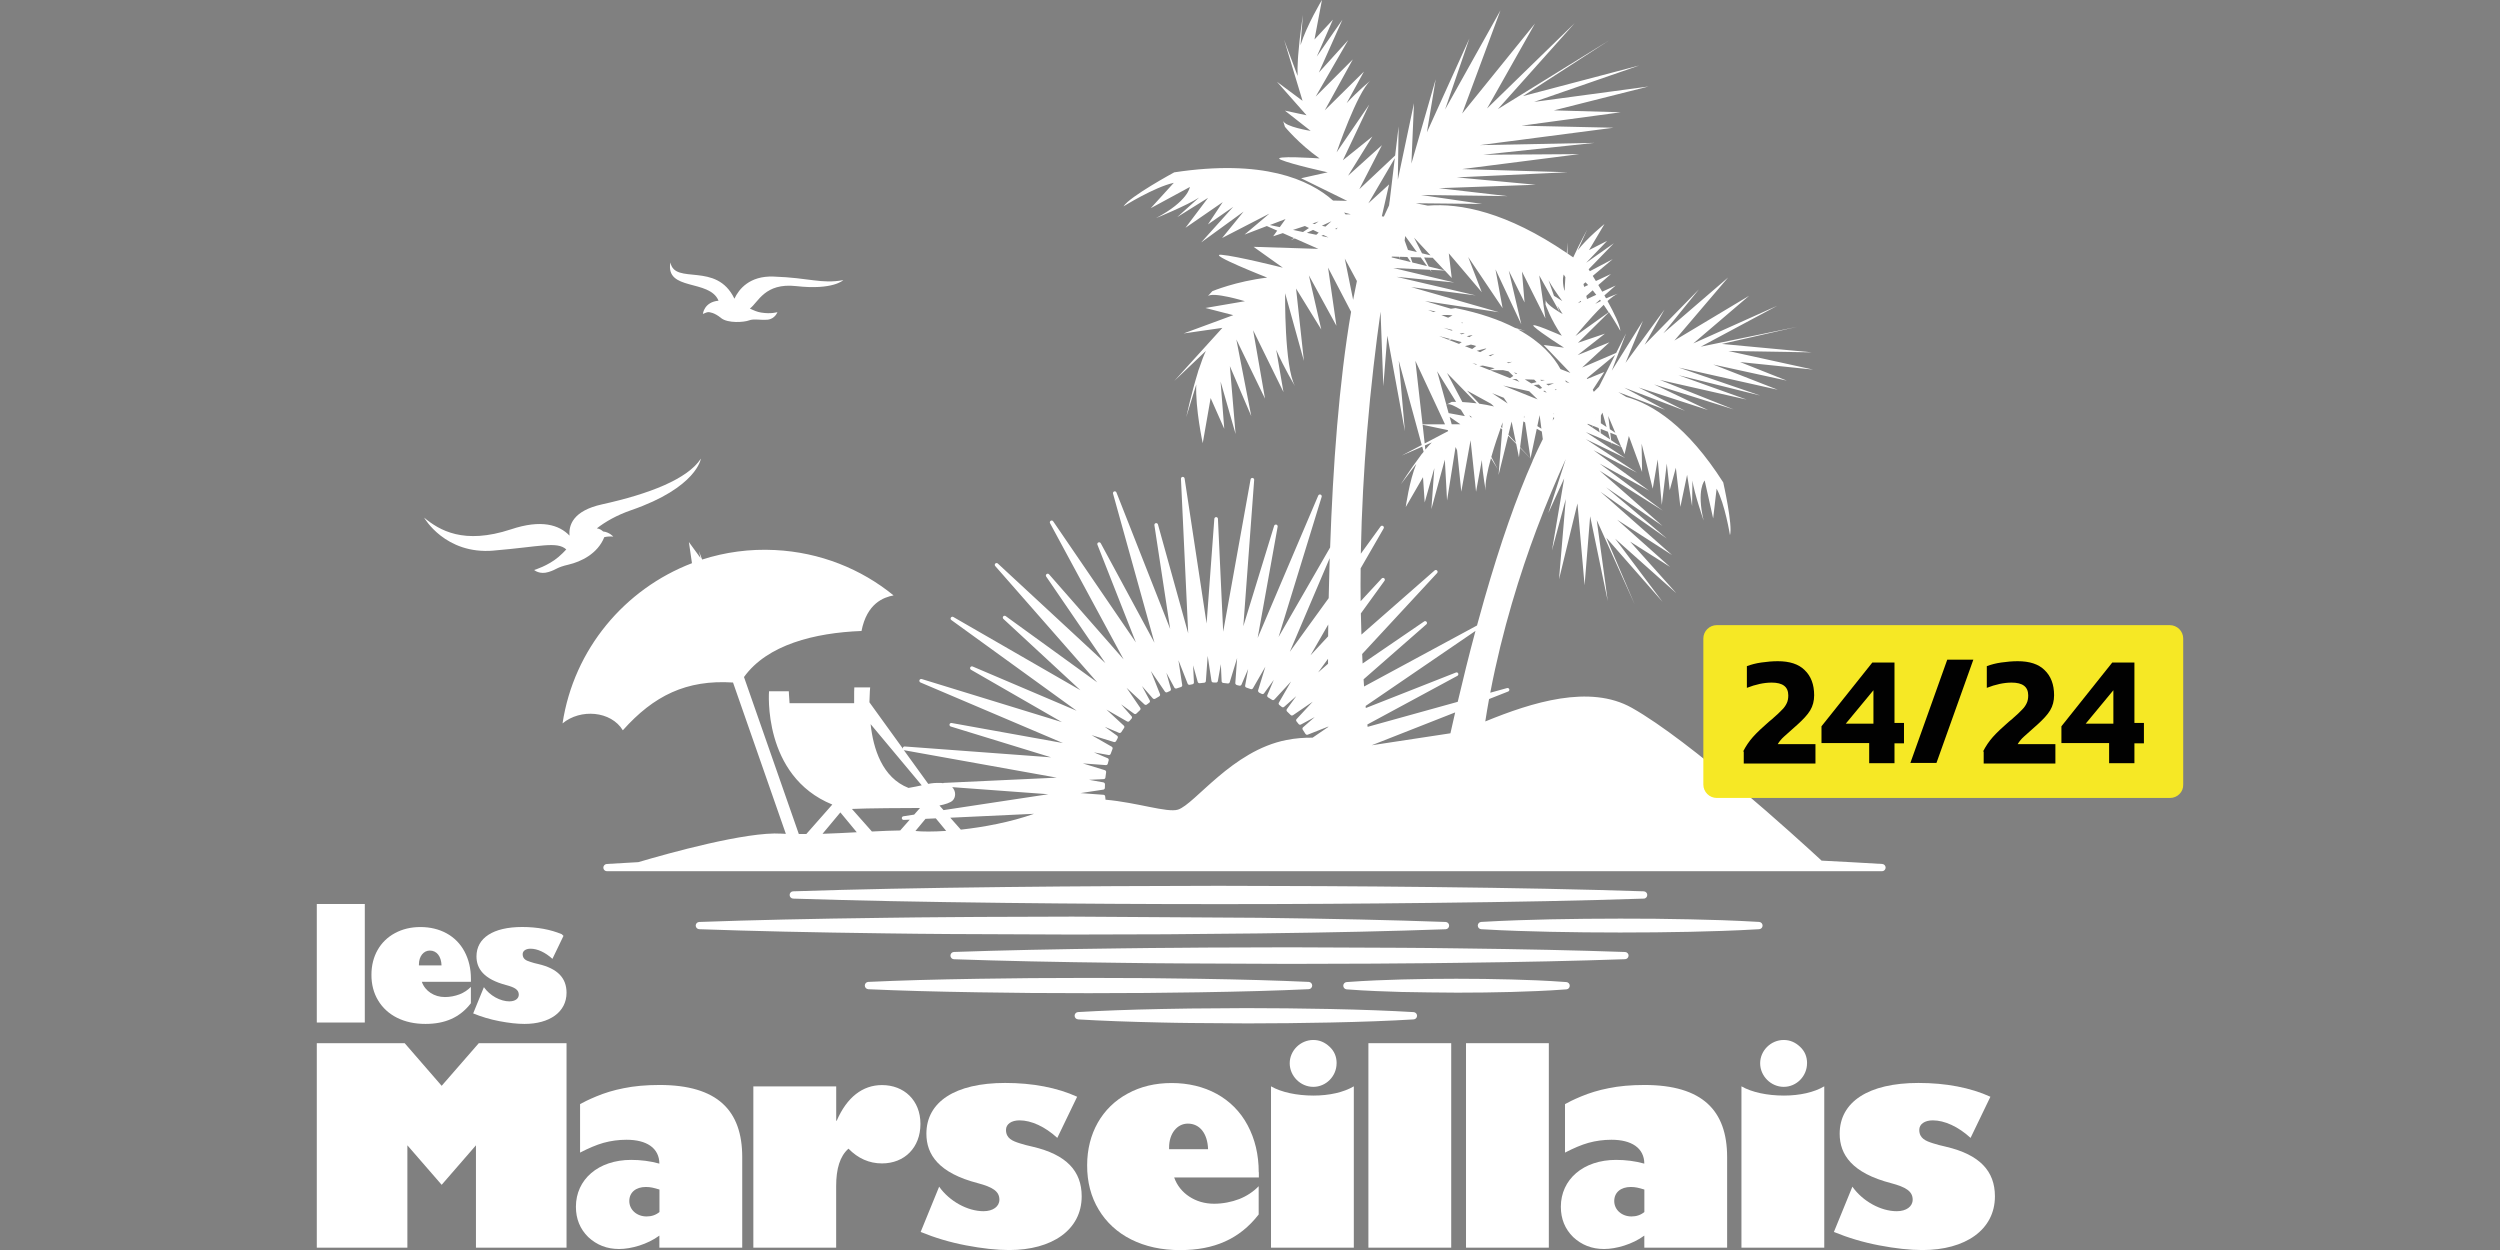 <?xml version="1.0" encoding="utf-8"?>
<svg xmlns="http://www.w3.org/2000/svg" id="Calque_2" data-name="Calque 2" viewBox="0 0 576 288">
  <rect x="0" y="0" width="576" height="288" fill="#808080" stroke="none"/>
  <defs>
    <style>
      .cls-1 {
        fill: #010101;
      }

      .cls-1, .cls-2, .cls-3 {
        stroke-width: 0px;
      }

      .cls-2 {
        fill: #f6e825;
      }

      .cls-3 {
        fill: #fff;
      }
    </style>
  </defs>
  <g id="THE_YORKSHIRE_VET" data-name="THE YORKSHIRE VET">
    <path class="cls-3" d="M468.72,186.21h0c-.55.61-.37.4,0,0Z"/>
    <path class="cls-3" d="M370,51.06h0c0-.11.01-.2.01-.26,0,.05,0,.13-.01.26Z"/>
    <path class="cls-3" d="M339.19,187.33c-3.86.34-4.17,3.52-4.17,3.52,0,0,1.06-.49,1.4-.49s1.67.11,3.44,1.59c1.82,1.44,6.09,1.1,7.38.6,1.29-.49,2.84-.04,4.88-.19,2-.19,2.65-2,2.65-2,0,0-1.67.57-4.35.11-.99-.15-1.93-.57-2.95-1.06,2.23-1.63,3.9-6.89,12.3-5.94,9.73,1.1,12.45-1.59,12.45-1.59-5.9,1.06-8.82-.6-18.51-.95-6.32-.23-9.16,3.33-10.33,5.87-4.77-9.95-15.78-3.48-16.96-9.61-1.4,7.68,10.37,4.35,12.75,10.15h.02Z"/>
    <path class="cls-3" d="M241.95,114.58h0c-.53.58-.35.38,0,0Z"/>
    <path class="cls-3" d="M327.64,115.43h0c0-.11,0-.19,0-.25,0,.05,0,.12,0,.25Z"/>
    <polygon class="cls-3" points="310.32 199.44 312.24 199.44 307.57 197.45 310.32 199.44"/>
    <polygon class="cls-3" points="318.16 199.44 324.6 199.44 310.79 195.2 318.16 199.44"/>
    <polygon class="cls-3" points="244.42 199.44 246.46 199.44 249.23 197.55 244.42 199.44"/>
    <polygon class="cls-3" points="228.51 199.44 238.68 199.44 249.45 193.63 228.51 199.44"/>
    <polygon class="cls-3" points="93.86 263.88 101.76 272.98 109.66 263.88 109.66 287.46 130.53 287.46 130.53 240.35 110.31 240.35 101.76 250.17 93.24 240.35 72.99 240.35 72.99 287.46 93.86 287.46 93.86 263.88"/>
    <path class="cls-3" d="M171.01,287.46v-20.87c0-10.74-5.71-16.61-19.05-16.61-3.12,0-5.87.25-8.24.74-2.38.46-4.44,1.11-6.3,1.88s-3.06,1.39-3.77,1.79v11.17c1.97-1.02,3.77-1.79,5.4-2.25,1.7-.47,3.49-.71,5.31-.71,2.31,0,4.17.47,5.49,1.39s2.07,2.35,2.07,4.11c-2.1-.59-4.29-.86-6.51-.86-7.56,0-12.72,4.51-12.72,10.8,0,2.81.96,5.13,2.84,6.98,1.95,1.82,4.29,2.75,7.1,2.75s6.58-1.08,9.29-3.09v2.78h19.09ZM148.97,280.27c-2.25,0-3.98-1.54-3.98-3.55s1.54-3.24,3.8-3.24c1.11,0,1.82.19,3.15.59v5.18c-.83.68-1.82,1.02-2.96,1.02h-.01Z"/>
    <path class="cls-3" d="M173.57,250.29v37.17h19.08v-14.17c0-3.98.86-6.91,2.84-8.64,2.19,2.25,4.78,3.4,7.72,3.4,5.18,0,8.86-3.64,8.86-9.1s-3.8-8.95-8.86-8.95c-4.47,0-8.09,2.81-10.43,8.21h-.12v-7.9h-19.08v-.02Z"/>
    <path class="cls-3" d="M226.6,279.06c-3.67,0-7.84-2.28-10.22-5.65l-4.26,10.43c3.24,1.33,6.7,2.38,10.43,3.09s7.01,1.08,9.97,1.08c9.85,0,16.7-4.63,16.7-12.38,0-5.8-3.49-9.6-11.27-11.42-1.21-.28-2.22-.52-3.02-.8-1.64-.52-3.15-1.11-3.15-3.09,0-1.33,1.26-2.19,3.12-2.19,2.71,0,5.87,1.45,8.7,4.04l4.57-9.48c-4.6-2.1-10.25-3.18-16.58-3.18-11.57,0-18.15,4.39-18.15,11.7,0,4.82,2.84,9.05,11.85,11.39,3.37.9,4.97,1.85,4.97,3.8,0,1.57-1.45,2.66-3.67,2.66h0Z"/>
    <path class="cls-3" d="M290.01,270.08c0-4.04-.86-7.65-2.56-10.83-3.37-6.33-9.85-9.72-17.5-9.72-3.8,0-7.16.8-10.15,2.44-5.9,3.18-9.32,9.2-9.32,16.48-.03,3.86.9,7.35,2.66,10.25,1.73,2.9,4.29,5.28,7.5,6.88,3.21,1.61,7.04,2.47,11.33,2.44,7.69,0,13.61-2.5,18.03-8.21v-6.51c-1.21,1.26-2.75,2.28-4.47,2.96-1.76.68-3.8,1.08-5.8,1.08-2.19,0-4.11-.59-5.71-1.64-1.61-1.05-2.84-2.56-3.49-4.41h19.51v-1.21h-.03ZM269.36,264.77v-.4c0-3.21,1.85-5.49,4.32-5.49,2.75,0,4.54,2.28,4.66,5.9h-8.98Z"/>
    <path class="cls-3" d="M292.84,287.46h19.08v-37.17c-2.35,1.39-5.68,2.13-9.29,2.13-3.86,0-7.44-.77-9.79-2.13v37.17h0Z"/>
    <path class="cls-3" d="M307.96,244.98c0-1.51-.52-2.78-1.61-3.8s-2.31-1.57-3.77-1.57c-2.96,0-5.43,2.44-5.43,5.37s2.47,5.43,5.43,5.43,5.37-2.47,5.37-5.43h.01Z"/>
    <rect class="cls-3" x="315.28" y="240.35" width="19.08" height="47.11"/>
    <rect class="cls-3" x="337.77" y="240.35" width="19.08" height="47.11"/>
    <path class="cls-3" d="M378.85,284.68v2.78h19.08v-20.87c0-10.74-5.71-16.61-19.05-16.61-3.12,0-5.87.25-8.24.74-2.38.46-4.44,1.11-6.3,1.88s-3.06,1.39-3.76,1.79v11.17c1.97-1.02,3.76-1.79,5.4-2.25,1.7-.47,3.49-.71,5.31-.71,2.31,0,4.17.47,5.49,1.39,1.33.93,2.07,2.35,2.07,4.11-2.1-.59-4.29-.86-6.51-.86-7.56,0-12.72,4.51-12.72,10.8,0,2.81.96,5.13,2.84,6.98,1.95,1.82,4.29,2.75,7.1,2.75s6.58-1.08,9.29-3.09h0ZM375.71,273.48c1.11,0,1.82.19,3.15.59v5.18c-.83.68-1.82,1.02-2.96,1.02-2.25,0-3.98-1.54-3.98-3.55s1.54-3.24,3.8-3.24h0Z"/>
    <path class="cls-3" d="M416.35,244.98c0-1.51-.52-2.78-1.61-3.8s-2.31-1.57-3.77-1.57c-2.96,0-5.43,2.44-5.43,5.37s2.47,5.43,5.43,5.43,5.37-2.47,5.37-5.43h0Z"/>
    <path class="cls-3" d="M401.23,287.46h19.08v-37.17c-2.35,1.39-5.68,2.13-9.29,2.13-3.86,0-7.44-.77-9.79-2.13v37.17h0Z"/>
    <path class="cls-3" d="M448.37,264.21c-1.21-.28-2.22-.52-3.02-.8-1.64-.52-3.15-1.11-3.15-3.09,0-1.33,1.26-2.19,3.12-2.19,2.71,0,5.87,1.45,8.7,4.04l4.57-9.48c-4.6-2.1-10.25-3.18-16.58-3.18-11.57,0-18.15,4.39-18.15,11.7,0,4.82,2.84,9.05,11.85,11.39,3.37.9,4.97,1.85,4.97,3.8,0,1.57-1.45,2.66-3.67,2.66-3.67,0-7.84-2.28-10.22-5.65l-4.26,10.43c3.24,1.33,6.7,2.38,10.43,3.09,3.73.71,7.01,1.08,9.97,1.08,9.85,0,16.7-4.63,16.7-12.38,0-5.8-3.49-9.6-11.27-11.42h0Z"/>
    <rect class="cls-3" x="72.99" y="208.28" width="11.06" height="27.31"/>
    <path class="cls-3" d="M108.5,225.51c0-2.34-.5-4.44-1.48-6.28-1.95-3.67-5.71-5.64-10.15-5.64-2.2,0-4.15.47-5.89,1.41-3.42,1.84-5.4,5.33-5.4,9.56-.02,2.24.52,4.26,1.54,5.94,1,1.68,2.49,3.06,4.35,3.99,1.86.93,4.08,1.43,6.57,1.42,4.46,0,7.9-1.45,10.45-4.76v-3.78c-.7.74-1.59,1.32-2.6,1.72-1.02.39-2.2.63-3.37.63-1.27,0-2.38-.34-3.31-.95-.93-.61-1.65-1.48-2.02-2.56h11.31v-.7h0ZM96.52,222.43v-.23c0-1.86,1.07-3.19,2.51-3.19,1.59,0,2.63,1.32,2.7,3.42h-5.21Z"/>
    <path class="cls-3" d="M117.41,230.72c-2.13,0-4.55-1.32-5.92-3.28l-2.47,6.05c1.88.77,3.89,1.38,6.05,1.79,2.17.41,4.06.63,5.78.63,5.71,0,9.68-2.69,9.68-7.18,0-3.37-2.02-5.57-6.53-6.62-.7-.16-1.29-.3-1.75-.47-.95-.3-1.83-.64-1.83-1.79,0-.77.73-1.27,1.81-1.27,1.58,0,3.4.84,5.05,2.34l2.55-5.3c-.13-.12-.27-.23-.38-.37-2.58-1.09-5.68-1.67-9.14-1.67-6.71,0-10.53,2.54-10.53,6.78,0,2.79,1.65,5.24,6.87,6.61,1.95.52,2.88,1.07,2.88,2.2,0,.91-.84,1.54-2.13,1.54h.01Z"/>
    <path class="cls-3" d="M278.21,68.3h0c-.48.53-.32.35,0,0Z"/>
    <path class="cls-3" d="M356.13,69.08h0c0-.1,0-.18.01-.23,0,.05,0,.11-.01.23Z"/>
    <path class="cls-3" d="M198.48,145.43c1.25-6.45,5.12-7.82,7.4-8.25-7.48-6.11-16.94-9.93-27.3-10.45-5.87-.3-11.52.49-16.81,2.19l-.73-1.93c.11.53.24,1.05.36,1.58l-2.68-3.69.71,4.88c-15.5,5.94-27.23,19.81-29.82,36.91,4.13-3.44,11.18-2.88,13.89,1.59,7.12-7.98,14.64-11.7,25.39-11.01l12.17,34.87c-.35-.02-.7-.03-1.04-.05-7.99-.52-26.08,4.54-32.95,6.57-2.47.14-4.89.27-7.27.42-.45.03-.8.41-.79.86s.38.81.84.81h293.76c.45,0,.82-.36.84-.81.01-.45-.33-.84-.79-.86-4.5-.27-9.17-.53-13.96-.77-5.81-5.36-30.24-27.62-43.71-35.2-9.71-5.47-22.99-1.29-33.78,3.13.27-1.74.56-3.46.87-5.16l4.41-1.74c.21-.08.31-.31.25-.52-.07-.21-.3-.33-.51-.27l-3.87,1.07c2.78-14.59,6.94-27.68,10.66-37.61,2.34-6.23,4.67-11.71,6.74-16.23l-4.03,12.45,3.66-7.99-2.82,16.61,3.19-11.87-1.56,18.51,4.25-17.48,1.64,18.85,1.28-15.9,4.06,19.55-2.54-18.66,8.77,19.48-6.57-15.42,12.97,14.78-10.93-14.56,14.08,12.55-10.63-11.88,9.22,5.85-12.2-10.88,12.65,8.14-16.51-14.59,15.31,10.78-14.01-11.81,13.01,8.91-14.51-12.75,14.59,9.23-14.56-10.84,11.38,6.23-12.81-9.33,10.03,5.2-11.81-7.75,9.09,4.36-9.07-5.98,5.86,2.47.15.51-.06-.47,2.28.96.69,1.63.99-4.19,3.05,8.29-.11-6.54,2.56,10.39,1.15-6.75.94,10.49,1.15-9.54.68,6.14,1.41-5.18,1.04,9.02,1.55-7.38,1.15,7.2.08-5.87c.38,2.8,2.58,9.21,2.58,9.21-1.69-7.17.24-9.23.24-9.23l1.95,8.73.8-6.85c1.92,3.51,3.08,10.72,3.08,10.72.69-2.23-1.55-12.15-1.55-12.15-8.28-12.99-16.24-18.02-22.35-19.71l-1.82-1.1,10.78,4.06-9.41-5.09,14.01,5.33-10.72-5.38,16,5.21-12.44-5.91,18.37,5.77-17.01-6.8,19.99,4.53-15.75-5.63,18.88,4.7-18.79-6.45,22.81,5.11-14.86-5.81,16.95,3.71-10.77-4.28,16.83,1.74-19.55-4.29,19.31.32-20.77-1.94,17.34-3.95-22.21,4.58,17.62-9.43-19.34,8.68,12.86-10.98-17.22,10.32,12.38-14.53-14.93,12.86,8.2-10.12-12.51,12.76,4.58-8.12-8.98,12.29,4.01-9.68-7.18,11.49,3.3-8.62-2.29,4.52-7.85,3.37,6.31-5.82-7.34,2.96,6.3-4.95-6.22,2.11,7.15-7.05c1.55,2.38,2.62,4.3,2.62,4.3-.07-1.31-1.42-4.09-2.96-6.88.91-.81,1.75-1.44,2.39-1.69,0,0-1.2.41-2.73,1.07-.13-.22-.25-.45-.38-.67l2.6-2.28-3.1,1.42c-.31-.53-.61-1.04-.9-1.53l2.92-2.55-3.48,1.62c-.26-.43-.51-.83-.72-1.18l4.6-3.86-5.27,2.78c-.11-.18-.21-.33-.28-.44l5.81-6-6.38,4.5,4.84-5.06-4.18,2.14,3.56-6.01s-3.96,3.18-6.18,6.08l2.19-4.77s-1.74,3.15-3.12,6.19c-.03.06-.06.13-.09.19-.44-.31-.88-.6-1.32-.9l-.02-2.55-.14,2.44c-13.86-9.43-24.5-11.53-32.04-10.92l-2.77-.55,15.3.16-14.07-2.06,19.92.26-15.82-1.83,22.34-.79-18.22-1.7,25.57-1.18-24.33-.73,27.01-3.45-22.23.15,25.7-2.74-26.39.52,30.81-4.01-21.2-.47,22.85-3.09-15.4-.44,21.8-5.5-26.37,3.55,24.26-8.4-26.81,7.06,19.84-12.84-25.63,15.84,17.69-19.8-20.18,19.65,11.05-19.58-16.79,20.75,8.83-23.78-12.77,22.86,5.62-16.39-9.8,21.64,2.03-12.23-5.6,19.43.59-13.91-3.72,17.63.18-12.27-.8,6.69-8.26,7.77,5.22-10.15-7.81,7.05,5.61-9.05-6.8,5.48,6.08-12.85-7.53,11.03s4.74-13.82,7.78-16.51c0,0-2.95,2.41-5.46,5.17l3.98-7.27-9.02,8.92,6.47-11.74-8.57,8.58,7.51-13.03-6.78,7.49,5.44-12.19-5.92,8.52,3.73-8.52-4.25,4.57L304.58-.02s-3.5,5.8-4.94,10.43l.55-6.98s-.75,4.85-1.09,9.32c-.04.32-.06.62-.06.9-.09,1.42-.12,2.76-.07,3.84l-3.12-8.34,4.26,14.08-5.9-4.39,6.82,7.72-4.99-1.07,5.95,4.67s-5.94-.94-6.36-2.32c-.43-1.38.42,1.38.42,1.38,0,0,3.17,3.89,7.98,7.28,0,0-11.5-.79-8.93.3,2.57,1.1,10.8,2.9,10.8,2.9l-6.12,1.37,10.61,5.21-3.25-.07c-5.51-4.88-16.2-9.59-36.6-6.5,0,0-10.26,5.56-11.68,7.84,0,0,7.1-4.45,11.59-5.43l-5.32,5.85,9.02-4.89s-.33,3.22-7.8,7.17c0,0,7.21-2.94,9.91-4.73l-5.02,4.5,7.1-4.44-5.21,6.91,8.59-5.92-3.41,5.14,5.82-4.05-7.37,8.19,9.77-7.1-4.96,6.09,10.91-5.63-2.43,2.05-.07-.02.06.03-3.3,2.78,5.14-1.97,2.39,1.06-.93,1.3,2.22-.73,2.57,1.14-.76.52.93-.44,5.45,2.41-14.93-.47,6.75,4.81s-10.62-2.69-14.16-2.98c-3.54-.28,10.56,5.26,10.56,5.26-7.2.85-12.65,3.13-12.65,3.13,0,0-.67.74-1.09,1.19,1.1-1.18,8.6,1.12,8.6,1.12l-9.1,1.56,6.42,1.65-11.45,4.22,8.94-1.29-11.09,12.23,7.29-6.92c-.53,1.1-1.05,2.5-1.55,4.03-.13.3-.24.64-.33,1.01-1.49,4.81-2.65,10.22-2.65,10.22l2.31-7.53c-.24,5.59,1.49,13.53,1.49,13.53l1.82-10.4,3.14,7.09-.85-10.9,3.46,12.1-1.32-15.64,4.93,11.51-3.44-17.66,6.61,13.64-2.74-15.76,6.99,14.24-1.67-9.73c1.83,4.25,4.34,8.38,4.34,8.38-2.5-4.47-2.29-21.42-2.29-21.42l4.33,15.6-1.81-16.68,5.81,9.44-2.86-12.48,6.35,11.62-1.93-13.41,5.31,10.19c-2.79,16.23-4.19,35.78-4.83,54.29l-11.88,20.64,9.93-32.3c.07-.21-.05-.44-.26-.52s-.44.03-.53.23l-13.96,32.81,4.61-25.64c.04-.22-.1-.43-.31-.48-.21-.05-.44.07-.5.28l-7.1,23.14,2.5-33.72c.02-.22-.14-.42-.36-.45-.24-.03-.43.12-.47.34l-6.31,35.09-1.21-26.01c0-.22-.19-.4-.41-.4h0c-.22,0-.4.17-.42.39l-1.78,24.13-5.07-33.43c-.03-.22-.24-.36-.46-.36-.22.02-.39.22-.38.44l1.67,35.62-6.97-25.1c-.06-.21-.28-.34-.49-.3-.22.05-.36.25-.33.47l3.64,23.92-12.38-31.45c-.08-.21-.31-.32-.52-.25s-.33.3-.27.51l9.55,34.36-12.38-22.93c-.11-.19-.34-.27-.55-.18s-.3.33-.21.53l8.86,22.51-19.06-27.91c-.13-.19-.38-.24-.57-.12-.19.12-.26.36-.15.56l16.95,31.37-17.18-19.6c-.15-.17-.4-.19-.57-.05s-.22.38-.09.57l13.65,19.96-24.79-22.96c-.16-.15-.42-.15-.58,0s-.17.41-.02.58l23.51,26.81-21.1-15.28c-.18-.13-.43-.1-.57.07-.14.17-.12.42.04.58l17.75,16.43-29.29-16.88c-.19-.11-.44-.05-.56.14s-.08.44.11.57l28.87,20.9-23.97-10.2c-.21-.08-.44,0-.54.2s-.03.44.16.55l20.96,12.07-32.31-9.93c-.21-.06-.44.05-.52.26s.03.44.23.53l32.83,13.96-25.65-4.62c-.22-.04-.43.1-.48.31-.05.22.07.44.28.5l23.12,7.1-33.71-2.5c-.23-.04-.42.14-.45.36,0,.07.03.12.05.19l-7.75-10.73c.04-2.06.17-3.44.17-3.44h-3.65s-.08,1.51-.04,3.65h-14.88c-.13-1.68-.17-2.75-.17-2.75h-4.56s-1.59,19.52,14.58,26.1l-5.98,6.78h-1.74l-12.63-36.16c5.35-7.45,16.3-10.2,27.06-10.61v.05h.01ZM216.45,185.59c1.29-.26,2.54-.64,3.05-1.16.74-.74.79-2.12-.11-3.07l22.15,1.63-24.15,3.66-.95-1.07h0ZM303.71,154.91l2.27-3.13v1.15l-2.27,1.99h0ZM301.92,151.02l4.11-7.14c0,.92-.02,1.82-.03,2.73l-4.09,4.41h0ZM313.53,141.35l5.46-7.54c.13-.18.1-.43-.07-.57-.17-.14-.42-.12-.58.04l-4.85,5.24c-.03-2.55-.03-5.08,0-7.57l5.3-9.2c.11-.19.05-.44-.14-.56-.19-.12-.44-.08-.57.11l-4.55,6.28c.19-10.12.74-19.58,1.41-27.72.9-10.9,2.08-20.54,3.14-28.05l.64,17.16.92-11.63,4.05,22.01-1.42-16.26,5.3,19.44-4.63,2.44,4.74-2.06.32,1.18c-.08.1-.16.19-.23.29-.2.22-.4.47-.59.77-2.27,2.99-4.44,6.44-4.44,6.44l3.58-4.72c-1.61,3.89-2.44,9.95-2.44,9.95l3.98-6.88.39,5.82,2.22-7.92-.68,9.45,3.1-11.39.51,9.41,1.96-12.32.35.75.97,9.54,2.14-11.85,1.26,11.87,1.34-7.32c.19,3.48.9,7.05.9,7.05-.25-1.57.38-4.53,1.2-7.46l1.56,2.52-1.48-2.82c.74-2.63,1.62-5.18,2.16-6.67l.35.36-.84,10.48,2.23-9.05,1.83,1.87.63,3.09.27-2.17,2.91,2.97c-3.75,8.42-7.46,19.03-11.12,31.79-.59,2.07-1.16,4.13-1.72,6.17l-26.02,14.06c-.04-.55-.07-1.11-.11-1.66l14.47-12.67c.17-.14.19-.4.05-.57-.14-.18-.38-.22-.57-.09l-14.18,9.69c-.04-.73-.07-1.46-.1-2.19l17.27-18.65c.15-.16.15-.42,0-.58s-.41-.17-.58-.02l-16.86,14.78c-.05-1.62-.1-3.23-.13-4.83h0v-.03ZM326.46,58.08c-.67-.16-1.37-.33-2.06-.49l-.77-2.17.13-1.04,2.7,3.71h0ZM325.77,54.73l3.83,4.11c-.59-.14-1.26-.3-1.97-.48l-1.85-3.63h0ZM322.36,56.44l.02.02-.02.07v-.09h0ZM320.69,59.11l1.68.05v.54l.13-.54,1.75.05.79,1.17-4.41-1.08.06-.19h0ZM325.41,60.47l-.44-1.23,2.37.07,1.45,2-3.39-.83h.01ZM328.11,59.33l1.99.06,2.7,2.9-3.63-.89-1.05-2.06h0ZM303.8,51.03l-.88.6-.54-.13,1.41-.47h0ZM306.75,50.99l-1.37,1.22-.82-.2,2.19-1.03h0ZM308.2,52.45l-.29.38-.31-.08.6-.31h0ZM329,71.4l1.8.39c-.17.03-.35.07-.52.11l-1.28-.5ZM328.4,103.58l-.11-.95,1.6-.69c-.47.45-.97,1.01-1.49,1.65h0ZM328.25,102.17l-.48-4.3,5.79,1.22.11.23-5.42,2.85h0ZM327.75,97.77l-1.65-14.64,6.83,14.63h-5.18s0,.01,0,.01ZM333.64,73.2l-1.56-.61c.93-.04,1.82-.03,2.58.08l-1.01.53h0ZM339.26,77.21l-.72.47-.6-.22,1.25-.27.08.02h0ZM347.37,92.97s-1.64-1.12-3.59-2.39l2.69,1.07.9,1.32h0ZM339.24,83.68l1.03.23-.18.11-.85-.34h0ZM355.18,87.75l-.34-.23,1.12.03-.77.19h-.01ZM354.02,88.04l-1.21.3-1.5-.94,2.17.07.55.57h-.01ZM352.32,90.14l1.95,1.88-7.94-3.19,5.98,1.31h0ZM348.4,87.32l1.02.03.66.63-1.68-.67h0ZM355.91,90.3l-.36-.22.38-.05.44.45-.45-.18h-.01ZM354.79,89.59l-1.41-.88,1.18-.11.75.78-.52.21ZM349.55,86l-.24.16-.54-.34.78.17h0ZM344.37,84.84l-1.16.42-2.36-.93.79-.1,2.73.61h0ZM346.24,85.26l1.32.3,1.1,1.06-.74.51-4.59-1.82,2.92-.04h-.01ZM358.06,95.44l-.08-.04.04-.25.04.3h0ZM358.4,89.89l-.2-.14.51-.06-.3.2h-.01ZM356.76,88.81l-.52-.35,1.81-.16-1.29.51h0ZM347.55,83.68l-.4-.16,1.26-.16-.86.31h0ZM343.39,82.06l-.42-.16,1.35-.38-.93.55h0ZM358.11,96.27c-.12.2-.24.41-.36.62l.11-.72.25.1h0ZM367.68,96.17v.02l-.03.04.03-.06h0ZM342.46,80.36l-1.45.77-.78-.3,2.01-.53.22.06h0ZM339.19,80.41l-1.67-.66,1.39-.36,1.22.33-.94.69h0ZM336.15,79.23l-2.3-.9.6-.13,2.33.63-.62.4h-.01ZM331.09,85.5l4.39,7.09h-.99s-.92.48-1.25.65l-2.14-7.75h-.01ZM331.48,77.4l2.61.7-.4.16-2.21-.87h0ZM337.46,76.75l-.69.28-.47-.17c.36-.05.68-.1.99-.15l.18.05h0ZM334.41,76.17l-1.79-.65,2.08.53c-.09.04-.19.08-.29.12h0ZM334,96.05l2.47,1.7h-2l-.47-1.7h0ZM333.76,95.18l-.53-1.92s.08-.04.17-.09c.52-.27,1.9.43,3.19,1.22l.91,1.48-3.74-.69h0ZM338.75,96.09l-.21-.4c.4.29.66.48.66.48l-.45-.08h0ZM336.93,92.63l-3.54-6.7,6.83,7c-1.26-.16-2.39-.25-3.29-.3h0ZM338,89.99l5.51,3.02c.44.39.72.64.72.64-1.19-.28-2.34-.49-3.4-.64l-2.83-3.02h0ZM346.22,97.27l-.11,1.38-.28-.3c.24-.67.4-1.08.4-1.08h-.01ZM348.28,97.15l.99,4.87-1.74-1.86.74-3.01h.01ZM350.98,97.1l.4.22,1.25,8.29-2.4-2.56.75-5.95h0ZM351.1,96.15l.05-.39.07.47-.12-.08h0ZM354.73,95.64l.41,3.14-.94-.61.53-2.52h0ZM365.81,97.63l1.18.47-.14.38.24-.35,1.23.49.26,1.03-2.84-1.9.09-.12h-.02ZM368.84,95.77l.36-.7.96,3.32c-.44-.29-.88-.59-1.33-.88l.02-1.74h0ZM370.53,95.84l1.65,3.89c-.38-.25-.81-.54-1.27-.85l-.38-3.04h0ZM360.78,88.01c-.04-.13-.08-.26-.13-.4l.99.69-.87-.3h.01ZM341.44,78.74h.03-.03ZM336.92,74.48l-.28-.11.39-.06s-.03.06-.11.17h0ZM221.37,191.14l-2.43-2.74,19.3-.9c-5.39,1.92-11.58,3.07-16.87,3.65h0ZM215.61,188.55l2.39,2.89c-3.03.2-5.52.19-7.09.02l2.33-2.8,2.37-.11h0ZM334.18,168.95l-18.15,2.76,19.24-7.57c-.38,1.65-.75,3.27-1.09,4.81h0ZM315.1,167.47c-.02-.19-.04-.37-.06-.55l20.75-11.21c.19-.11.27-.34.18-.55s-.33-.3-.53-.21l-20.76,8.18c0-.16-.03-.32-.04-.48l25.31-17.29c-1.53,5.7-2.89,11.22-4.09,16.34l-20.75,5.76h0ZM353.12,106.13l-.49-.52,1.44-6.82,1.16.63.23,1.76c-.78,1.56-1.56,3.2-2.34,4.95h0ZM368.8,99.81v-.99l1.67.66.51,1.78-2.18-1.46h0ZM371.21,101.43l-.21-1.73,1.39.55,1.15,2.74-2.33-1.56h0ZM368.75,88.45s-.17.26-.36.66l-1.17,1.17-.25-.47,2.66-4.11-3.95,1.62-.08-.16,6.52-5.39-3.38,6.67h.01ZM370.63,71.94l-7.65,5.48s1.65-2.03,3.67-4.25l.05.08-.03-.11c.9-.99,1.88-2.01,2.82-2.91.4.58.78,1.15,1.14,1.7h0ZM356.78,64.56c.67,1.26,1.89,3.05,3.17,4.8l-1.91-1.2-1.26-3.6h0ZM363.55,69.86l.62-.54.13.2-.75.34h0ZM368.86,69.35c-.44.2-.88.42-1.32.66l1.1-.96c.08.1.15.21.22.31h0ZM367.79,67.92l-2.14.98-.17-.72,1.48-1.29c.28.34.55.69.82,1.04h.01ZM365.91,65.67l-.92.43-.16-.66.48-.4c.2.2.4.41.6.63h0ZM360.28,63.25l.38.6-.17,3.13-.1-.16c-.58-2.46-.11-3.57-.11-3.57h0ZM347.61,62.33l3.65,7.35-.6-7.11,5.41,10.8-1.43-9.92,4.72,8.46-.52-1.47,1.19,1.92s-3.95-2.19-3.89-3.29c-.02.41-.05,1.09-.05,1.09,0,0,1.24,3.56,3.76,7.2,0,0-7.92-3.53-6.39-2.09s6.89,4.83,6.89,4.83l-4.68-.61,6.15,6.43-2.28-.88c-1.58-2.91-4.48-6.27-9.83-9.16l1.72.37-2.37-.71c-3.5-1.8-7.96-3.4-13.71-4.56,0,0-.41.06-1.05.16l-5.99-1.78,17.06,2.58-20.25-5.8,14.89,1.92-18.27-4.28,13.33,1.31-14.04-3.34,8.43.41.42.58-.29-.57,3.29.16,1.6,1.72-.68-5.68,7.6,8.95-3.13-8.11,7.93,11.79-1.64-8.94,5.95,12.67-2.9-12.43v.02h0ZM321.36,36.46l-1.18,9.86s-.09.41-.14,1l-1.2,2.58c-.16-.02-.31-.05-.47-.06l1.67-7.35-4.77,4.36,6.08-10.38h0ZM311.24,49.37l-1.22.03c-.11-.15-.22-.29-.34-.44l1.56.41h0ZM292.6,51.84l3.59-1.37-1.33,1.86-2.27-.48h.01ZM297.91,52.97l2.74-.9.94.46-1.38.93-2.3-.49h0ZM302.53,52.97l1.3.63-.56.5-2.17-.46,1.43-.67h0ZM304.45,54.36l.45-.23,1.18.58-1.63-.35h0ZM309.83,59.56l2.8,5.19c-.3,1.41-.59,2.85-.87,4.33l-1.93-9.53h0ZM306.36,128.6c-.1,3.11-.17,6.19-.23,9.21l-8.96,12.37,9.19-21.58h0ZM254.24,180.26l-3.33-.59,3.38-.16c.21,0,.38-.17.4-.38.04-.41.09-.81.16-1.21.03-.21-.09-.4-.29-.47l-5.08-1.56,5.31.39h.03c.19,0,.36-.13.41-.32.05-.2.1-.4.16-.6l.05-.18c.05-.2-.05-.41-.24-.49l-3.16-1.34,3.4.61h.07c.17,0,.33-.11.39-.28.13-.38.27-.75.42-1.12.08-.19,0-.42-.18-.52l-4.65-2.67,5.16,1.59s.08.02.12.02c.16,0,.3-.09.38-.23.12-.23.23-.47.36-.69.1-.19.05-.42-.12-.54l-2.86-2.07,3.29,1.4c.05.02.11.03.16.03.14,0,.27-.07.36-.19.2-.33.42-.65.64-.96.12-.17.1-.41-.06-.55l-4.01-3.7,4.78,2.75c.07.04.14.05.21.05.12,0,.24-.05.32-.15l.08-.09c.14-.16.27-.32.41-.47s.14-.4,0-.55l-2.41-2.74,2.99,2.16c.07.05.16.08.25.08.11,0,.21-.04.29-.12.27-.26.53-.52.81-.77.16-.14.19-.38.07-.55l-3.15-4.61,4.13,3.83c.08.07.18.11.28.11.09,0,.18-.03.25-.08.19-.14.37-.28.56-.42.17-.12.22-.36.12-.54l-1.79-3.31,2.5,2.85c.08.09.2.14.32.14.08,0,.15-.02.22-.06.3-.19.62-.38.93-.55.18-.1.26-.33.18-.52l-2.1-5.31,3.24,4.74c.08.12.21.18.35.18.06,0,.12,0,.17-.04.2-.09.41-.19.61-.27.19-.08.3-.3.24-.5l-1.04-3.71,1.84,3.41c.07.14.22.22.37.22.05,0,.09,0,.14-.02.33-.11.67-.22,1.01-.33.2-.06.33-.26.29-.47l-.87-5.71,2.12,5.4c.06.16.22.27.39.27h.09c.21-.04.42-.09.63-.13.21-.04.35-.22.34-.43l-.19-3.93,1.06,3.81c.05.18.22.31.41.31h.05c.34-.04.69-.08,1.04-.11.2-.02.37-.18.38-.38l.42-5.8.87,5.76c.03.2.2.36.41.36l.65.02h0c.2,0,.38-.14.41-.35l.69-3.89.18,3.93c0,.21.17.38.38.4.35.03.69.08,1.04.12h.05c.18,0,.35-.12.4-.3l1.7-5.56-.42,5.78c-.02.21.2.41.4.46.19.04.37.08.55.13.03,0,.07,0,.1,0,.16,0,.32-.1.38-.25l1.53-3.6-.69,3.82c-.04.21.08.41.29.47.33.11.67.22,1,.35.05.02.1.03.14.03.14,0,.29-.08.36-.21l2.87-4.99-1.68,5.47c-.06.2.13.46.32.55.17.08.35.16.52.25.06.03.12.05.19.05.13,0,.26-.06.34-.17l2.25-3.11-1.49,3.51c-.08.19,0,.42.17.52.31.18.62.37.92.57.07.05.15.07.23.07.11,0,.22-.05.31-.14l3.84-4.16-2.81,4.88c-.11.18-.06.41.11.54.18.14.37.29.55.44.08.06.17.1.27.1s.2-.03.28-.11l2.8-2.47-2.17,2.99c-.12.17-.1.41.05.55.28.26.55.52.82.8.08.08.19.13.3.13.08,0,.16-.03.24-.07l4.55-3.12-3.72,4.01c-.14.15-.15.39,0,.55.16.19.31.39.47.59.08.11.2.16.33.16.07,0,.14-.02.2-.05l3.18-1.72-2.69,2.36c-.16.14-.19.38-.07.55.22.32.43.65.63.98.08.13.22.2.36.2.05,0,.1,0,.15-.03l4.74-1.87v.09l-3.61,2.47c-1.93-.02-3.93.12-6.04.54-12.51,2.45-21.07,14.79-24.98,16.04-2.5.76-9.36-1.64-16.69-2.29-.03-.25-.06-.5-.08-.75-.02-.21-.18-.37-.38-.38l-5.3-.39,5.25-.8c.21-.03.36-.21.36-.41,0-.27,0-.55.02-.82,0-.21-.14-.39-.35-.43v-.02h.02ZM208.37,172.86l35.11,6.31-26.03,1.21c-.06,0-.1.04-.15.07-.16-.02-.29-.06-.46-.06-1.29-.04-2.11.04-2.97.22l-5.67-7.84c.05.04.1.09.16.11h0v-.02ZM212.37,180.94c-.82.17-1.76.39-3.05.6-6.06-2.36-8.13-9.07-8.73-14.7l11.78,14.1h0ZM211.98,186.15l-1.36,1.54-2.48.38c-.22.03-.38.23-.36.46.02.22.2.38.42.38h.02l1.39-.06-2.2,2.49c-1.83.02-4.06.11-6.52.24l-4.61-5.2c3.35-.17,12.77-.22,15.69-.22h0ZM193.62,187.18l3.78,4.57c-2.57.14-5.25.27-7.89.36l4.11-4.93h0Z"/>
    <path class="cls-3" d="M231.74,208.03c16.4.19,32.62.28,48.21.28h2.26c15.16,0,31.14-.09,47.51-.28,19.61-.22,34.71-.52,49-.99.45,0,.81-.38.81-.84s-.36-.82-.81-.84c-14.27-.46-29.38-.77-49-.99-16.91-.19-33.33-.26-48.99-.28-15.86.03-32.36.09-48.99.28-19.64.22-34.76.52-49,.99-.45,0-.81.38-.81.84s.36.82.81.84c14.22.46,29.33.76,49,.99h0Z"/>
    <path class="cls-3" d="M160.29,213.25c0,.45.36.82.81.84,12.49.44,25.75.74,43,.96,4.84.08,9.68.11,14.51.15l28.48.12,21.49-.06,21.49-.2c17.27-.22,30.53-.51,43-.96.45-.02.81-.38.81-.84s-.36-.82-.81-.84c-12.55-.45-25.81-.74-42.99-.96l-42.99-.27-21.5.07-6.98.05c-4.84.04-9.68.07-14.51.15-17.25.22-30.51.51-43,.96-.45.02-.81.38-.81.84h0Z"/>
    <path class="cls-3" d="M200.06,227.92c7.41.33,15.24.55,25.37.71,7.78.14,16.08.2,25.36.2s17.6-.07,25.36-.2c9.97-.16,18.04-.38,25.38-.72.45-.02.8-.39.8-.84s-.35-.82-.8-.84c-7.36-.33-15.19-.56-25.38-.72-7.85-.14-16.15-.2-25.36-.2s-17.69.07-25.36.2c-10.22.16-18.04.38-25.38.72-.45.02-.8.39-.8.84s.36.82.8.84h0Z"/>
    <path class="cls-3" d="M248.39,234.87c5.59.33,11.55.55,19.33.72,2.2.06,4.41.08,6.61.11l12.71.09h.82c5.94,0,12.01-.07,18.51-.2,7.74-.16,13.71-.38,19.33-.72.44-.03.79-.39.79-.84s-.35-.81-.79-.84c-5.59-.33-11.74-.56-19.33-.72-6.81-.14-13.12-.19-19.33-.2l-12.82.09c-2.17.03-4.33.05-6.5.11-7.73.16-13.69.38-19.34.71-.44.03-.79.39-.79.84s.35.81.79.84h0Z"/>
    <path class="cls-3" d="M348.23,228.55c3.47-.1,8.04-.25,12.67-.6.44-.03.77-.4.77-.84s-.34-.8-.77-.84c-4.63-.35-9.2-.51-12.67-.6-8.27-.22-17.19-.22-25.3,0-3.46.1-8.02.25-12.66.6-.44.03-.78.4-.78.84s.34.8.77.84c4.58.35,9.17.5,12.67.6,4.15.11,8.46.11,12.83.16,4.21,0,8.41-.05,12.46-.16h.01Z"/>
    <path class="cls-3" d="M405.31,214.09c.44-.03.79-.39.79-.84s-.35-.81-.79-.84c-5.85-.35-11.63-.51-16.02-.6-5.21-.11-10.68-.18-16-.16-5.44,0-10.83.06-16,.16-4.41.1-10.23.26-16.02.6-.44.03-.79.39-.79.84s.35.81.79.84c5.79.35,11.6.5,16.02.6,5.18.11,10.56.16,16,.16s10.8-.05,16-.16c4.39-.1,10.17-.25,16.02-.6Z"/>
    <path class="cls-3" d="M375.23,220.18c0-.45-.36-.82-.81-.84-11.23-.39-23.15-.65-38.66-.84-4.33-.07-8.65-.1-12.98-.13l-25.68-.11-19.33.06-6.05.05c-4.42.03-8.85.06-13.27.13-15.48.19-27.4.44-38.66.83-.45.02-.81.38-.81.84s.36.82.81.84c11.26.39,23.18.65,38.66.83,4.42.07,8.83.1,13.25.13l25.4.11,19.33-.06,6.35-.05c4.33-.03,8.65-.06,12.97-.13,15.51-.19,27.43-.45,38.66-.84.45-.02.81-.38.81-.84h0v.02Z"/>
    <path class="cls-3" d="M165.56,69.28c-3.36.3-3.62,3.06-3.62,3.06,0,0,.92-.43,1.22-.43s1.45.1,2.99,1.38c1.58,1.25,5.3.96,6.42.53,1.12-.43,2.47-.03,4.25-.16,1.75-.16,2.3-1.75,2.3-1.75,0,0-1.45.49-3.78.1-.85-.13-1.68-.49-2.57-.92,1.94-1.42,3.39-5.99,10.7-5.17,8.46.96,10.83-1.38,10.83-1.38-5.13.92-7.67-.53-16.1-.82-5.5-.2-7.97,2.9-8.99,5.1-4.15-8.66-13.73-3.03-14.75-8.36-1.22,6.68,9.02,3.78,11.09,8.82h.01Z"/>
    <path class="cls-3" d="M113.75,126.85c10.7-.89,14.58-2.2,16.72-.26-.53.56-1.09,1.15-1.81,1.75-2.4,2.04-5.59,2.99-5.59,2.99,0,0,1.25,1.12,3.32.46,2.04-.63,1.68-1.02,4.64-1.71,2.77-.66,6.65-2.44,8.2-6.32.59-.13,1.25-.2,2.07-.13,0,0-.89-1.02-2.34-1.18-.33-.3-.79-.63-1.45-.72,2.01-1.55,4.58-3.03,7.9-4.18,15.17-5.24,16.07-11.88,16.07-11.88-3.06,4.71-11.88,8.13-22.75,10.53-6.75,1.48-7.73,4.84-7.51,7.21-2.4-2.5-6.52-3.78-13.49-1.45-10.89,3.59-16.49.23-20.02-2.7,0,0,4.84,8.56,16.03,7.6h0Z"/>
    <path class="cls-2" d="M499.98,183.85h-104.43c-1.7,0-3.1-1.39-3.1-3.07v-33.68c0-1.69,1.4-3.07,3.1-3.07h104.36c1.7,0,3.1,1.39,3.1,3.07v33.68c.06,1.69-1.34,3.07-3.04,3.07h.01Z"/>
    <path class="cls-1" d="M401.63,173.12c.61-1.21,1.34-2.29,2.25-3.32.91-1.02,2.13-2.17,3.65-3.49l.79-.66c1.1-.96,1.88-1.69,2.31-2.17.49-.48.79-.96,1.03-1.45s.36-1.08.36-1.81c0-1.99-1.28-2.95-3.83-2.95-1.76,0-3.7.42-5.71,1.21v-5c.97-.36,2.06-.66,3.34-.84s2.55-.3,3.77-.3c2.73,0,4.8.66,6.2,2.05,1.46,1.39,2.19,3.32,2.19,5.79,0,1.32-.3,2.47-.91,3.49s-1.64,2.11-2.98,3.32l-.61.54c-1.03.9-1.82,1.63-2.43,2.17s-1.1,1.15-1.46,1.75h8.69v4.46h-16.52v-2.77h-.12v-.02Z"/>
    <path class="cls-1" d="M430.67,171.2h-11v-3.86l11.72-14.7h5.1v13.92h2.19v4.7h-2.19v4.58h-5.83v-4.64h0ZM431.64,166.74v-7.71l-6.38,7.71h6.38Z"/>
    <path class="cls-1" d="M448.65,151.98h6.01l-8.5,23.8h-6.01l8.5-23.8Z"/>
    <path class="cls-1" d="M485.95,171.2h-11v-3.86l11.72-14.7h5.1v13.92h2.19v4.7h-2.19v4.58h-5.83v-4.64h0ZM486.92,166.74v-7.71l-6.38,7.71h6.38Z"/>
    <path class="cls-1" d="M456.91,173.12c.61-1.21,1.34-2.29,2.25-3.32.91-1.02,2.13-2.17,3.65-3.49l.79-.66c1.1-.96,1.88-1.69,2.31-2.17.49-.48.79-.96,1.03-1.45s.36-1.08.36-1.81c0-1.99-1.28-2.95-3.83-2.95-1.76,0-3.7.42-5.71,1.21v-5c.97-.36,2.06-.66,3.34-.84s2.55-.3,3.77-.3c2.73,0,4.8.66,6.2,2.05,1.46,1.39,2.19,3.32,2.19,5.79,0,1.32-.3,2.47-.91,3.49s-1.64,2.11-2.98,3.32l-.61.54c-1.03.9-1.82,1.63-2.43,2.17s-1.1,1.15-1.46,1.75h8.69v4.46h-16.52v-2.77h-.12v-.02Z"/>
  </g>
</svg>